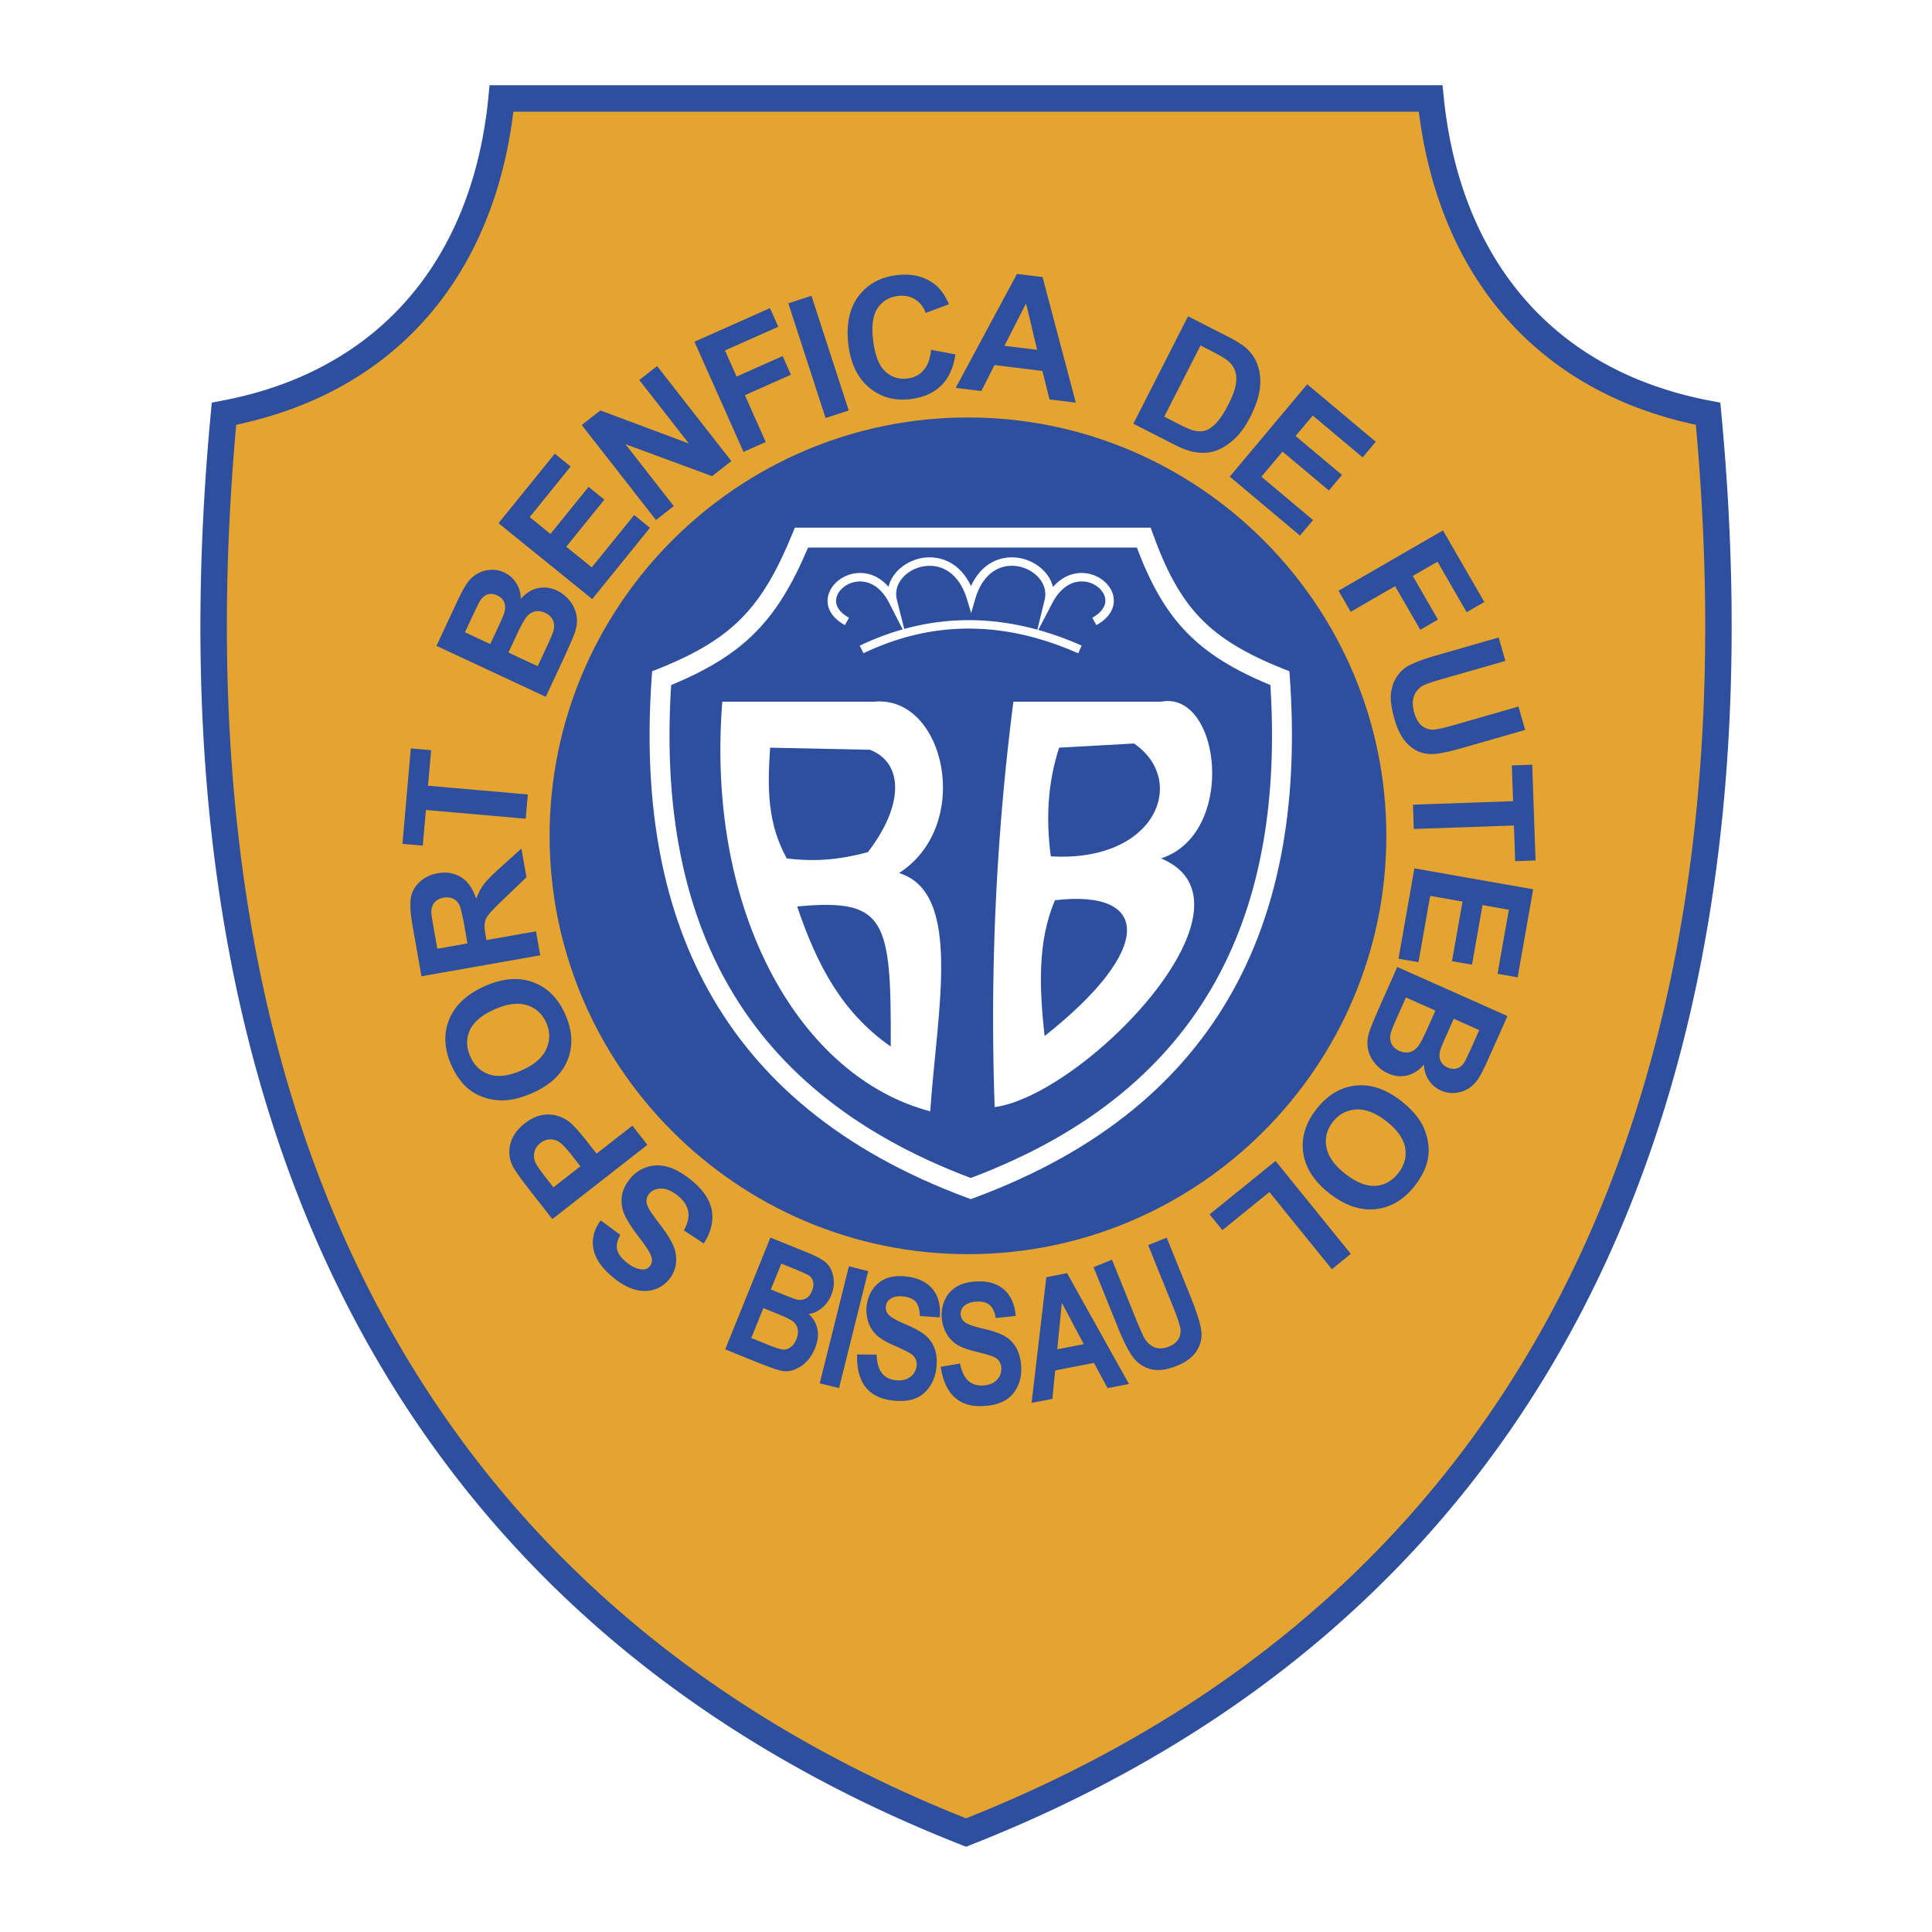 <svg xmlns="http://www.w3.org/2000/svg" width="2500" height="2500" viewBox="0 0 192.756 192.756"><path fill-rule="evenodd" clip-rule="evenodd" fill="#fff" d="M0 0h192.756v192.756H0V0z"/><path d="M50.036 9.825C48.47 25.944 39.275 38.089 22.348 41.281c-6.622 70.172 18.659 119.775 74.035 141.553 55.376-21.777 80.658-71.381 74.037-141.553-16.863-3.192-26.059-15.337-27.688-31.456H50.036z" fill-rule="evenodd" clip-rule="evenodd" fill="#e5a430"/><path d="M48.725 9.707v-.006l.116-1.197H143.921l.121 1.191c1.131 11.194 6.021 20.387 14.705 25.785a31.834 31.834 0 0 0 5.504 2.711 37.62 37.62 0 0 0 6.404 1.792h.006l.006.001.969.188.094.984c4.807 50.94-7.1 91.167-35.033 117.944-5.438 5.215-11.48 9.914-18.125 14.082-6.643 4.166-13.879 7.799-21.704 10.877h-.001l-.481.191-.482-.189c-40.322-15.857-64.865-46.297-72.948-88.582-1.57-8.212-2.518-16.854-2.839-25.905-.319-9.027-.015-18.505.92-28.413l.001-.006c-.001.012-.001.019 0 0l.001-.021-.002.021a.42.42 0 0 1 .003-.031l.091-.956.974-.184c11.713-2.208 19.568-8.863 23.604-18.182a36.978 36.978 0 0 0 1.939-5.766c.505-2.03.864-4.145 1.077-6.329zm2.49 1.439a45.276 45.276 0 0 1-1.008 5.521 39.521 39.521 0 0 1-2.073 6.179c-4.27 9.858-12.447 16.964-24.566 19.533-.848 9.393-1.117 18.433-.81 27.104.317 8.943 1.248 17.451 2.787 25.502 7.874 41.185 31.708 70.876 70.841 86.429 7.496-2.979 14.424-6.471 20.783-10.459 6.49-4.072 12.393-8.662 17.701-13.752 27.152-26.029 38.811-65.183 34.324-114.824a39.873 39.873 0 0 1-5.883-1.721 34.417 34.417 0 0 1-5.957-2.938c-9.109-5.661-14.363-15.099-15.799-26.574h-90.34zM21.04 41.127v-.001.001zm.001-.002zm2.617.28c.002-.025.007-.072 0 0z" fill="#2d4f9e"/><path d="M96.574 41.65c22.991 0 41.741 18.75 41.741 41.74s-18.75 41.739-41.741 41.739c-22.99 0-41.74-18.75-41.74-41.739s18.75-41.74 41.74-41.74z" fill-rule="evenodd" clip-rule="evenodd" fill="#2d4f9e"/><path d="M70.212 124.066l-1.979-1.311c.389-.705.53-1.342.428-1.902-.104-.562-.444-1.08-1.018-1.543-.608-.492-1.17-.736-1.685-.729-.518.008-.917.186-1.196.529a1.091 1.091 0 0 0-.262.721c.003.26.123.58.352.957.16.254.553.799 1.183 1.633.808 1.07 1.269 1.955 1.381 2.648.157.98-.064 1.84-.664 2.58a3.11 3.11 0 0 1-1.486 1.008c-.605.195-1.252.197-1.935.002-.684-.193-1.386-.582-2.105-1.166-1.173-.949-1.848-1.924-2.025-2.916-.176-.992.07-1.936.735-2.818l1.955 1.447c-.308.543-.413 1.031-.319 1.457.094.424.409.854.941 1.285.548.443 1.071.678 1.562.705a.883.883 0 0 0 .771-.338c.179-.221.237-.488.177-.795-.076-.393-.485-1.07-1.229-2.029-.742-.961-1.24-1.738-1.492-2.324a3.373 3.373 0 0 1-.264-1.787c.077-.602.355-1.203.833-1.793a3.546 3.546 0 0 1 1.665-1.143c.678-.227 1.382-.232 2.109-.02.728.211 1.5.65 2.312 1.307 1.181.957 1.868 1.965 2.059 3.023.19 1.061-.074 2.164-.799 3.309l-.005.003zm-5.624-9.845l-9.479 7.41-2.402-3.074c-.909-1.164-1.454-1.961-1.636-2.389-.282-.652-.327-1.352-.137-2.088.189-.738.663-1.404 1.416-1.994.582-.453 1.156-.73 1.716-.83.56-.098 1.084-.072 1.563.076s.891.363 1.225.641c.446.387 1.01 1.014 1.688 1.881l.975 1.248 3.576-2.795 1.495 1.914zm-9.373 4.242l2.691-2.104-.819-1.047c-.588-.754-1.033-1.219-1.33-1.398a1.613 1.613 0 0 0-.934-.234c-.323.02-.627.141-.907.359-.344.268-.55.594-.616.969-.065.379-.007.748.181 1.102.136.26.474.738 1.013 1.428l.721.925zm-2.062-9.428c-1.118.496-2.134.748-3.043.752a5.672 5.672 0 0 1-1.962-.352 4.682 4.682 0 0 1-1.622-.98c-.594-.557-1.092-1.283-1.49-2.178-.721-1.617-.795-3.139-.224-4.557.573-1.42 1.755-2.529 3.542-3.324 1.774-.791 3.377-.926 4.808-.408s2.508 1.584 3.227 3.199c.728 1.633.808 3.156.241 4.564-.567 1.409-1.727 2.505-3.477 3.284zm-1.094-2.256c1.245-.553 2.064-1.26 2.45-2.121.387-.859.382-1.736-.011-2.619-.394-.885-1.037-1.469-1.925-1.752-.891-.281-1.976-.141-3.249.426-1.259.561-2.077 1.258-2.451 2.084s-.356 1.699.05 2.613c.407.914 1.05 1.516 1.925 1.795s1.948.139 3.213-.424l-.002-.002zm1.839-11.467l-11.849 2.092-.888-5.038c-.223-1.265-.278-2.206-.168-2.815.112-.61.412-1.137.894-1.577.483-.44 1.076-.724 1.775-.847.89-.157 1.672-.024 2.342.394.671.421 1.174 1.139 1.508 2.151.21-.569.465-1.058.768-1.457.302-.399.865-.969 1.685-1.701l2.055-1.855.505 2.863-2.272 2.183c-.812.775-1.321 1.299-1.52 1.567a1.859 1.859 0 0 0-.368.806c-.043.269-.018.679.08 1.23l.085.484 4.947-.873.421 2.393zm-7.262-1.185l-.31-1.771c-.202-1.146-.379-1.856-.523-2.124a1.296 1.296 0 0 0-.62-.583c-.265-.12-.579-.148-.933-.085-.398.07-.701.234-.91.488-.208.256-.31.585-.305.983.008.198.097.786.267 1.753l.33 1.867 3.004-.528zm5.814-12.444l-9.958-.871-.311 3.557-2.028-.178.833-9.524 2.028.177-.311 3.548 9.958.871-.211 2.42zm-8.902-17.247l2.034-4.358c.403-.863.738-1.49 1.007-1.88a3.13 3.13 0 0 1 .982-.928 3.09 3.09 0 0 1 1.301-.413 2.75 2.75 0 0 1 1.433.261 2.81 2.81 0 0 1 1.213 1.067c.298.473.444.997.438 1.567.501-.573 1.069-.93 1.701-1.069.633-.138 1.266-.063 1.895.23.495.231.927.572 1.286 1.019.36.448.589.94.682 1.468.095.53.039 1.104-.17 1.72-.132.385-.52 1.284-1.165 2.689l-1.731 3.713-10.906-5.086zm2.842-1.355l2.523 1.177.673-1.443c.4-.857.635-1.398.708-1.617.132-.396.138-.755.023-1.069-.115-.316-.349-.558-.701-.722-.337-.157-.655-.192-.951-.106-.296.088-.554.306-.77.653-.125.206-.432.827-.915 1.863l-.59 1.264zm4.337 2.023l2.917 1.361.95-2.037c.371-.794.582-1.31.637-1.542.093-.354.073-.689-.061-1.002s-.396-.561-.783-.741c-.327-.152-.643-.203-.944-.151s-.577.203-.819.454c-.243.252-.6.879-1.067 1.88l-.83 1.778zm8.36-5.334l-9.352-7.57 5.616-6.935 1.581 1.281-4.085 5.046 2.072 1.678 3.802-4.695 1.577 1.277-3.802 4.695 2.544 2.06 4.231-5.224 1.575 1.275-5.759 7.112zm6.359-7.887l-7.407-9.48 1.862-1.455 8.827 3.299-4.947-6.332 1.779-1.391 7.408 9.481-1.922 1.501-8.652-3.195 4.83 6.182-1.778 1.39zm8.734-6.796l-4.894-10.991 7.536-3.355.828 1.859-5.317 2.368 1.159 2.602 4.591-2.044.828 1.86-4.59 2.044 2.079 4.671-2.22.986zm8.189-3.381l-3.718-11.442 2.31-.751 3.718 11.443-2.31.75zm10.524-6.805l2.428.457c-.198 1.346-.675 2.389-1.43 3.122-.754.735-1.775 1.182-3.057 1.339-1.586.195-2.958-.187-4.109-1.144-1.154-.958-1.848-2.378-2.078-4.255-.244-1.988.08-3.597.97-4.822.893-1.225 2.175-1.942 3.847-2.147 1.46-.179 2.701.106 3.72.857.605.445 1.103 1.13 1.491 2.05l-2.316.863c-.217-.601-.574-1.054-1.064-1.356-.491-.303-1.059-.416-1.699-.337-.884.109-1.564.516-2.037 1.216-.473.703-.624 1.768-.449 3.19.186 1.509.591 2.553 1.211 3.125.621.575 1.369.809 2.236.703.642-.079 1.169-.351 1.579-.814.412-.464.667-1.147.759-2.045l-.002-.002zm14.439 5.269l-2.623-.322-.709-2.84-4.775-.586-1.318 2.591-2.558-.314 6.116-11.371 2.551.313 3.316 12.529zm-3.859-5.271l-1.102-4.632-2.158 4.234 3.26.398zm15.062-3.345l3.955 2.018c.893.454 1.541.87 1.938 1.244.533.504.904 1.11 1.113 1.81.207.701.254 1.455.137 2.259-.115.804-.426 1.708-.938 2.712-.451.884-.949 1.588-1.492 2.115-.664.642-1.371 1.079-2.113 1.309-.562.175-1.215.202-1.957.081-.555-.094-1.234-.345-2.031-.751l-4.074-2.075 5.462-10.722zm1.242 2.917l-3.621 7.102 1.617.824c.604.307 1.059.496 1.361.566.395.091.764.089 1.1-.002.338-.092.705-.341 1.096-.746.391-.406.799-1.024 1.221-1.854.422-.827.672-1.501.752-2.019.08-.518.051-.972-.086-1.353-.135-.383-.385-.723-.744-1.017-.268-.22-.844-.558-1.725-1.006l-.971-.495zm2.914 13.083l7.73-9.218 6.838 5.736-1.309 1.56-4.975-4.174-1.713 2.043 4.627 3.883-1.305 1.554-4.627-3.883-2.105 2.508 5.15 4.321-1.303 1.553-7.008-5.883zm10.858 11.381l10.42-6.016 4.123 7.144-1.762 1.018-2.91-5.04-2.467 1.424 2.514 4.352-1.764 1.018-2.514-4.352-4.428 2.557-1.212-2.105zm15.976 4.67l.668 2.335-6.264 1.796c-.994.285-1.631.5-1.908.643a1.94 1.94 0 0 0-.936 1.041c-.178.458-.174 1.016.012 1.667.189.661.469 1.122.836 1.38.367.258.76.368 1.172.323.414-.046 1.08-.198 1.994-.46l6.4-1.835.668 2.334-6.074 1.742c-1.389.398-2.389.617-2.996.654-.609.039-1.16-.056-1.652-.28-.492-.227-.938-.592-1.334-1.092-.395-.5-.727-1.209-.988-2.125-.316-1.104-.428-1.979-.338-2.62.09-.644.293-1.19.605-1.639.312-.449.68-.791 1.094-1.023.621-.341 1.576-.699 2.869-1.07l6.172-1.771zm-8.554 16.677l9.99-.349-.125-3.569 2.035-.071.332 9.555-2.033.071-.125-3.56-9.99.349-.084-2.426zm.144 6.353l11.85 2.087-1.549 8.788-2.006-.354 1.129-6.394-2.627-.462-1.049 5.948-1.998-.352 1.049-5.949-3.225-.568-1.166 6.62-1.996-.352 1.588-9.012zm9.285 14.734l-1.957 4.393c-.387.869-.713 1.502-.975 1.896s-.586.711-.965.945-.812.381-1.293.436a2.754 2.754 0 0 1-1.438-.236 2.844 2.844 0 0 1-1.697-2.606c-.49.582-1.053.949-1.682 1.1-.631.148-1.264.084-1.898-.199-.5-.221-.938-.555-1.305-.996s-.604-.928-.707-1.455c-.104-.529-.059-1.104.141-1.723.125-.387.496-1.293 1.117-2.709l1.666-3.742 10.993 4.896zm-2.816 1.404l-2.543-1.133-.648 1.455c-.385.863-.611 1.408-.68 1.629-.125.398-.125.756-.006 1.068.121.314.359.551.715.709.34.152.658.182.953.09.295-.094.549-.314.758-.666.121-.209.418-.836.881-1.879l.57-1.273zm-4.371-1.947l-2.941-1.309-.914 2.053c-.355.801-.559 1.32-.609 1.553-.088.355-.061.689.078 1s.406.555.795.727c.33.146.646.193.947.135.299-.057.572-.213.811-.469s.584-.889 1.033-1.898l.8-1.792zm-3.428 9.01c.965.754 1.664 1.533 2.094 2.334.312.592.518 1.229.609 1.898a4.667 4.667 0 0 1-.104 1.893c-.213.785-.621 1.566-1.223 2.338-1.092 1.395-2.398 2.176-3.918 2.336-1.523.162-3.057-.361-4.6-1.566-1.529-1.195-2.402-2.547-2.617-4.053-.215-1.508.223-2.959 1.311-4.352 1.1-1.41 2.408-2.195 3.916-2.355 1.513-.161 3.022.349 4.532 1.527zm-1.476 2.025c-1.074-.838-2.082-1.23-3.023-1.166-.941.062-1.713.477-2.309 1.238-.596.764-.809 1.605-.641 2.521.168.92.803 1.812 1.9 2.67 1.086.848 2.084 1.242 2.988 1.186.904-.059 1.67-.484 2.285-1.271.617-.789.846-1.639.682-2.543s-.793-1.785-1.883-2.637v.002h.001zm-11.047 3.967l7.51 9.273-1.889 1.529-6.234-7.699-4.693 3.801-1.275-1.574 6.581-5.33zM76.863 123.471l3.658 1.48c.999.404 1.664.779 1.995 1.125.332.346.546.807.639 1.381s.021 1.156-.215 1.738a3.225 3.225 0 0 1-.944 1.312c-.414.336-.855.535-1.319.588.465.412.756.914.874 1.504.12.59.043 1.223-.227 1.891-.328.812-.803 1.422-1.417 1.822-.617.402-1.221.562-1.807.48-.405-.061-1.286-.363-2.634-.908l-3.113-1.258 4.51-11.155zm1.09 2.601l-1.043 2.58 1.217.492c.729.295 1.188.465 1.371.51.333.078.635.043.898-.102.265-.143.474-.402.623-.771.133-.33.169-.627.108-.891-.062-.262-.186-.463-.37-.594-.186-.135-.767-.4-1.739-.793l-1.065-.431zm-1.792 4.436l-1.206 2.984 1.711.691c.749.303 1.25.459 1.493.467.244.01.487-.074.724-.246s.428-.438.572-.791c.147-.365.193-.699.133-.996a1.27 1.27 0 0 0-.421-.736c-.219-.191-.728-.449-1.518-.768l-1.488-.605zm5.624 7.504l2.911-11.674 1.926.48-2.911 11.674-1.926-.48zm3.723-2.877l1.957.012c.029 1.551.649 2.402 1.854 2.551.598.072 1.088-.025 1.466-.295.381-.271.6-.641.657-1.1a1.3 1.3 0 0 0-.093-.713 1.324 1.324 0 0 0-.489-.535c-.228-.152-.796-.434-1.702-.834-.81-.359-1.391-.713-1.745-1.057a3.186 3.186 0 0 1-.79-1.293 3.651 3.651 0 0 1-.154-1.611c.08-.65.302-1.221.66-1.705a2.915 2.915 0 0 1 1.37-1.031c.553-.201 1.216-.256 1.98-.162 1.151.141 2.013.564 2.582 1.268s.804 1.641.698 2.809l-1.992-.141c-.008-.65-.144-1.121-.398-1.41-.255-.291-.651-.469-1.183-.535-.533-.064-.958-.002-1.271.184-.314.186-.494.447-.534.777-.04.324.056.617.289.871s.805.574 1.711.953c.958.408 1.64.803 2.043 1.174s.691.824.864 1.354c.172.531.214 1.156.126 1.873-.127 1.035-.556 1.869-1.279 2.496-.724.629-1.767.859-3.124.691-2.399-.293-3.569-1.824-3.504-4.588v-.003h.001zm8.345 1.232l1.929-.328c.299 1.523 1.056 2.254 2.269 2.191.602-.031 1.068-.213 1.393-.545.33-.332.48-.734.457-1.197a1.31 1.31 0 0 0-.217-.686 1.31 1.31 0 0 0-.574-.443c-.25-.109-.859-.287-1.82-.525-.859-.213-1.494-.459-1.902-.738s-.745-.658-1.002-1.135-.402-.998-.432-1.561a3.55 3.55 0 0 1 .354-1.795 2.91 2.91 0 0 1 1.17-1.252c.509-.295 1.152-.463 1.922-.504 1.158-.061 2.08.207 2.762.801.684.594 1.078 1.477 1.176 2.643l-1.986.209c-.121-.639-.336-1.08-.637-1.32-.301-.242-.723-.35-1.258-.32-.536.027-.945.162-1.221.4-.276.238-.407.527-.39.857.018.328.163.6.437.809.273.209.892.426 1.851.643 1.014.234 1.754.506 2.217.801.461.295.822.691 1.084 1.182.264.494.412 1.104.451 1.822.055 1.043-.223 1.939-.826 2.682-.605.744-1.592 1.152-2.957 1.225-2.414.127-3.832-1.178-4.249-3.91v-.006h-.001zm18.784 1.713l-2.129.414-1.367-2.518-3.867.752-.277 2.836-2.076.404 1.473-12.543 2.07-.402 6.173 11.057zm-4.51-3.975l-2.184-4.123-.461 4.639 2.645-.516zm.978-7.679l1.84-.742 2.441 6.043c.379.938.652 1.541.811 1.807.279.457.629.76 1.041.904.418.145.877.117 1.379-.086.426-.172.736-.408.926-.705.193-.299.271-.641.232-1.016-.037-.375-.281-1.123-.729-2.232l-2.494-6.172 1.85-.748 2.369 5.859c.604 1.496.959 2.611 1.07 3.342.111.732-.033 1.42-.426 2.059s-1.051 1.146-1.969 1.516c-.951.385-1.766.514-2.438.389-.674-.125-1.26-.451-1.75-.975s-1.076-1.621-1.75-3.289l-2.403-5.954zM79.964 53.64c-3.129 7.612-6.241 10.948-13.953 14.021-1.624 22.987 6.052 41.75 30.842 50.922 24.792-9.172 32.467-27.935 30.842-50.922-7.711-3.073-10.822-6.409-13.584-14.021H79.964z" fill-rule="evenodd" clip-rule="evenodd" fill="#2d4f9e"/><path d="M80.62 54.63c-1.529 3.608-3.095 6.264-5.209 8.415-2.129 2.165-4.773 3.782-8.45 5.3-.704 11.072.806 21.11 5.433 29.483 4.656 8.426 12.499 15.203 24.459 19.699 11.961-4.496 19.803-11.273 24.459-19.699 4.629-8.373 6.137-18.411 5.434-29.483-3.68-1.52-6.324-3.138-8.41-5.308-2.07-2.151-3.551-4.806-4.912-8.407H80.62zm-6.618 7.03c2.033-2.068 3.533-4.708 5.048-8.396l.253-.616h35.499l.236.654c1.334 3.675 2.74 6.305 4.721 8.365 1.979 2.056 4.576 3.588 8.301 5.073l.582.232.045.619c.824 11.672-.725 22.293-5.641 31.187-4.928 8.918-13.215 16.059-25.854 20.734l-.34.125-.34-.125c-12.638-4.676-20.924-11.816-25.853-20.734-4.917-8.894-6.464-19.515-5.64-31.187l.044-.619.583-.232c3.729-1.485 6.33-3.019 8.356-5.08z" fill="#fff"/><path d="M85.775 64.419l.008-.004c.989-.473 1.988-.88 2.996-1.223a25.279 25.279 0 0 1 3.033-.826c5.228-1.074 10.597-.393 16.103 2.044l-.338.771c-5.346-2.366-10.545-3.03-15.597-1.992-.979.201-1.956.468-2.931.799-.968.33-1.935.724-2.898 1.184l-.154-.309.148.311c.003 0 .004-.001.005-.002a.008.008 0 0 1-.005.002l-.025.01c-.009.003-.007.003 0 0l-.15-.375-.195-.39zm.346.768a.557.557 0 0 0 .024-.011l-.148-.311-.027-.054.151.376z" fill="#fff"/><path d="M72.063 70.009c-1.676 21.161 7.831 37.493 20.746 40.864.692-10.078 3.25-21.822-3.112-23.768 7.469-4.795 4.564-17.791-2.489-17.096H72.063z" fill-rule="evenodd" clip-rule="evenodd" fill="#fff"/><path d="M78.495 85.645c2.835.347 5.255.139 8.09-.625 3.596-4.656 3.596-8.895.208-10.216l-9.957-.208c-.277 4.066-.277 7.541 1.659 11.049zM79.532 90.441c2.022 5.976 4.545 10.631 9.335 13.969.069-12.719-.484-14.803-9.335-13.969z" fill-rule="evenodd" clip-rule="evenodd" fill="#2d4f9e"/><path d="M101.107 70.009a247.495 247.495 0 0 0-1.867 40.446c8.852-1.182 27.451-20.292 16.596-24.81 7.59-2.467 5.965-16.784 0-15.636h-14.729z" fill-rule="evenodd" clip-rule="evenodd" fill="#fff"/><path d="M105.256 89.815c-1.764 4.101-1.557 8.826-1.037 13.552 10.994-8.687 10.58-14.664 1.037-13.552zM104.84 85.437c-.482-3.613-.346-7.228.83-10.841l7.469-.417c5.394 3.683 2.213 11.883-8.299 11.258z" fill-rule="evenodd" clip-rule="evenodd" fill="#2d4f9e"/><path d="M84.294 62.368c-1.296-.717-1.776-1.659-1.722-2.552.042-.697.418-1.35.989-1.832a3.514 3.514 0 0 1 2.095-.815c1.002-.045 2.09.336 2.995 1.379.193-.809.704-1.517 1.395-2.036a4.549 4.549 0 0 1 1.593-.764 4.386 4.386 0 0 1 1.825-.082c1.312.221 2.594 1.069 3.414 2.807.789-1.726 2.042-2.574 3.337-2.803a4.368 4.368 0 0 1 1.809.07 4.571 4.571 0 0 1 1.588.744c.713.526 1.244 1.252 1.441 2.083.922-1.062 2.025-1.447 3.033-1.397.791.039 1.521.35 2.066.815.562.479.93 1.125.971 1.817v.001c.051.896-.432 1.844-1.736 2.565l-.408-.735c.971-.537 1.334-1.189 1.299-1.783-.025-.456-.281-.893-.672-1.227a2.612 2.612 0 0 0-1.559-.61c-1.025-.051-2.193.509-3.039 2.122l-1.6 3.057.816-3.351c.26-1.064-.258-2.05-1.111-2.679a3.72 3.72 0 0 0-1.295-.605 3.51 3.51 0 0 0-1.459-.057c-1.25.221-2.465 1.192-3.068 3.288l-.396 1.373-.414-1.366c-.639-2.112-1.885-3.084-3.156-3.298a3.69 3.69 0 0 0-2.774.688c-.835.629-1.331 1.603-1.067 2.655l.901 3.587-1.686-3.294c-.822-1.605-1.98-2.166-3.006-2.119a2.662 2.662 0 0 0-1.587.614c-.399.337-.661.779-.689 1.239-.036.589.324 1.234 1.287 1.767l-.41.734z" fill="#fff"/></svg>